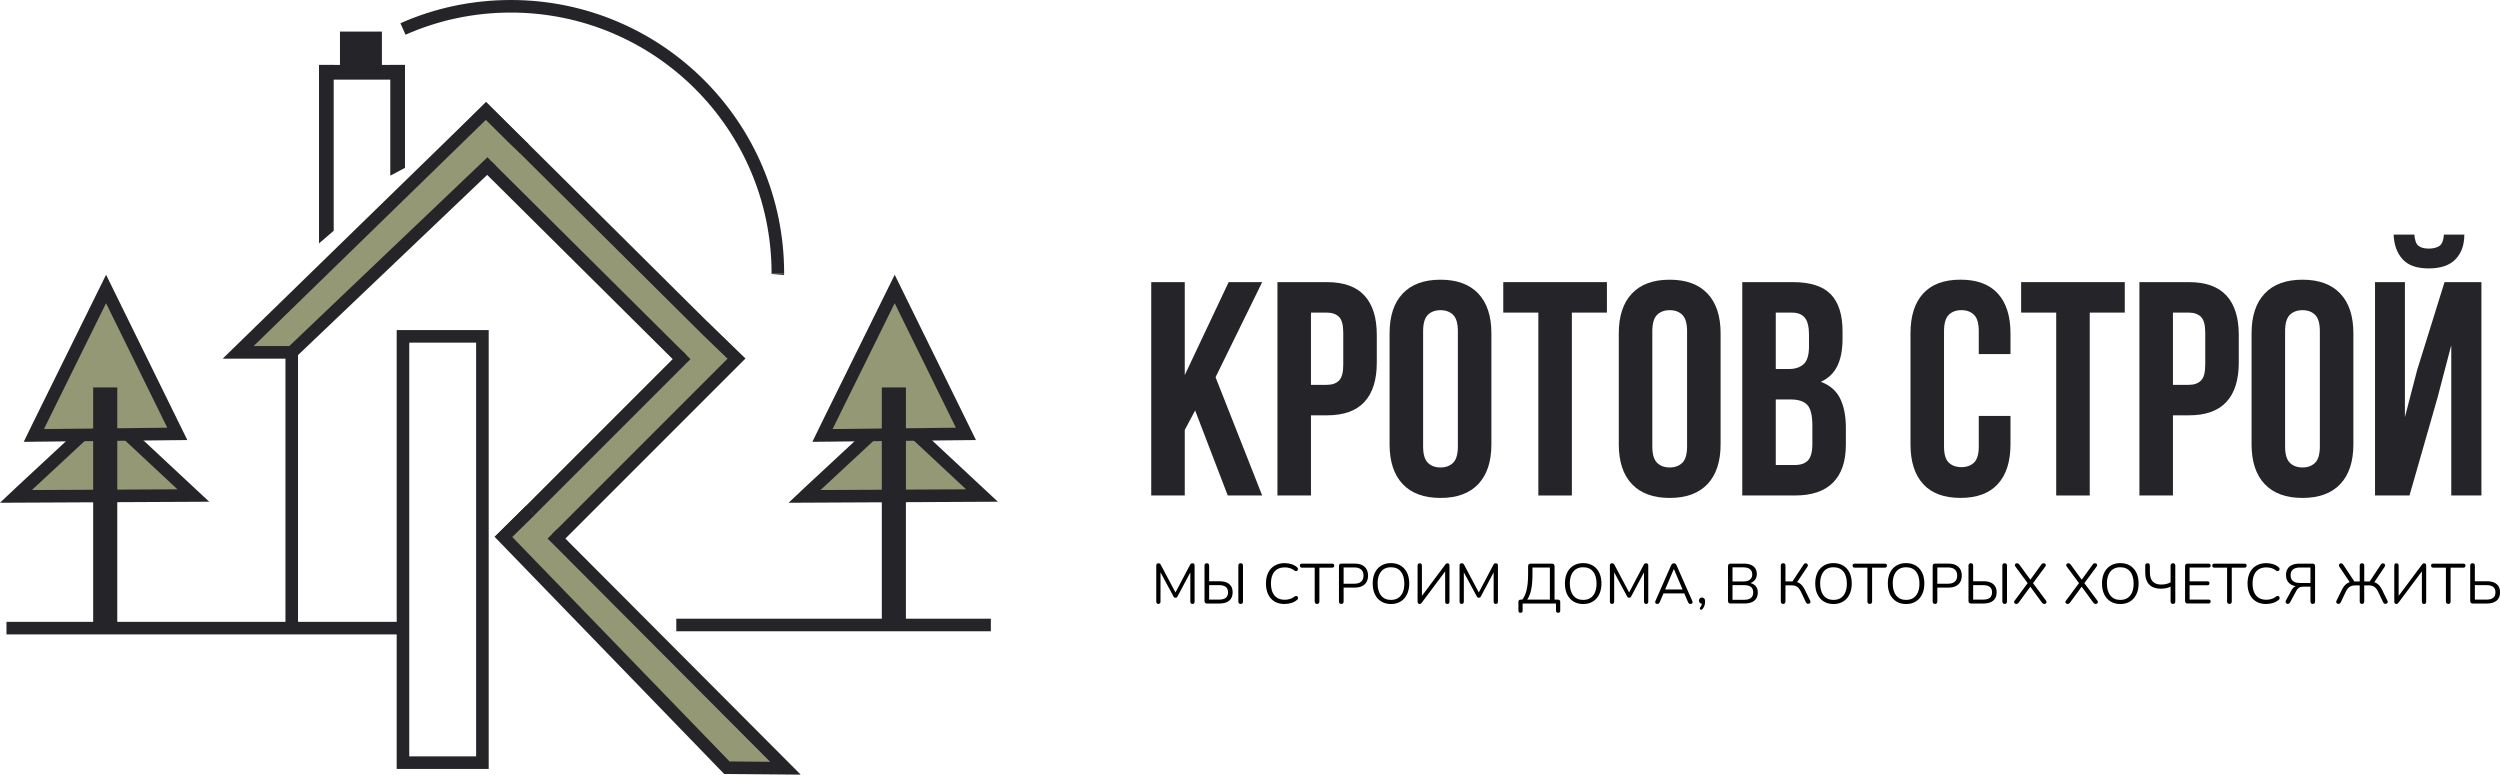 <?xml version="1.0" encoding="UTF-8"?>
<svg id="Layer_2" data-name="Layer 2" xmlns="http://www.w3.org/2000/svg" viewBox="0 0 795.58 246.51">
  <defs>
    <style>
      .cls-1 {
        fill: #949874;
      }

      .cls-1, .cls-2 {
        stroke: #252428;
        stroke-miterlimit: 10;
        stroke-width: 4px;
      }

      .cls-2 {
        fill: none;
      }

      .cls-3, .cls-4 {
        stroke-width: 0px;
      }

      .cls-4 {
        fill: #252428;
      }
    </style>
  </defs>
  <g id="Layer_1-2" data-name="Layer 1">
    <rect class="cls-2" x="128.24" y="107.04" width="25.28" height="135.66"/>
    <line class="cls-2" x1="2.06" y1="199.89" x2="128.24" y2="199.89"/>
    <line class="cls-2" x1="92.84" y1="112.14" x2="92.84" y2="199.89"/>
    <line class="cls-2" x1="315.32" y1="198.89" x2="215.22" y2="198.89"/>
    <polygon class="cls-1" points="7.13 156.01 33.48 131.54 61.53 157.69 5.05 157.97 7.13 156.01"/>
    <polygon class="cls-1" points="12.45 135.12 33.75 91.96 56.42 138.07 10.77 138.57 12.45 135.12"/>
    <rect class="cls-4" x="29.65" y="123.3" width="7.67" height="76.59"/>
    <polygon class="cls-1" points="258.1 156.01 284.45 131.54 312.5 157.69 256.02 157.97 258.1 156.01"/>
    <polygon class="cls-1" points="263.42 135.12 284.72 91.96 307.39 138.07 261.74 138.57 263.42 135.12"/>
    <rect class="cls-4" x="280.62" y="123.3" width="7.67" height="76.59"/>
    <rect class="cls-4" x="108.19" y="10.05" width="13.34" height="11.52"/>
    <rect class="cls-4" x="101.52" y="20.66" width="27.36" height="4.68"/>
    <polygon class="cls-4" points="106.2 20.66 106.2 73.43 101.52 77.45 101.52 20.66 106.2 20.66"/>
    <polygon class="cls-4" points="128.88 20.66 128.88 53.41 124.2 55.9 124.2 20.66 128.88 20.66"/>
    <path class="cls-2" d="m247.54,86.99c0,.12,0,.25-.01.37"/>
    <path class="cls-2" d="m128.24,9.22c10.49-4.65,22.1-7.22,34.31-7.22,46.94,0,84.99,38.05,84.99,84.99"/>
    <polygon class="cls-1" points="233.6 113.61 224.95 122.27 146.06 43.92 154.71 35.27 233.6 113.61"/>
    <polyline class="cls-1" points="156.51 51.49 92.84 112.14 75.78 112.14 154.62 35.35 163.85 44.49 166.78 47.25"/>
    <polyline class="cls-1" points="224.57 106.61 225.31 105.38 234.38 114.11 169.08 179.41 160.42 170.76 218.31 112.87"/>
    <polyline class="cls-1" points="175.68 169.97 249.95 244.47 231.31 244.31 160.2 170.85 168.71 162.51 168.71 162.51"/>
    <g>
      <path class="cls-4" d="m380.33,130.62l-3.3,6.21v20.85h-10.67v-67.9h10.67v29.58l13.97-29.58h10.67l-14.84,30.26,14.84,37.64h-10.96l-10.38-27.06Z"/>
      <path class="cls-4" d="m422.23,89.78c5.37,0,9.36,1.42,11.98,4.27,2.62,2.85,3.93,7.02,3.93,12.51v8.83c0,5.5-1.31,9.67-3.93,12.51-2.62,2.85-6.61,4.27-11.98,4.27h-5.04v25.51h-10.67v-67.9h15.71Zm-5.04,9.7v22.99h5.04c1.68,0,2.97-.45,3.88-1.36.9-.9,1.36-2.59,1.36-5.04v-10.19c0-2.46-.45-4.14-1.36-5.04-.91-.91-2.2-1.36-3.88-1.36h-5.04Z"/>
      <path class="cls-4" d="m442.21,106.08c0-5.5,1.39-9.72,4.17-12.66,2.78-2.94,6.79-4.41,12.03-4.41s9.25,1.47,12.03,4.41c2.78,2.94,4.17,7.16,4.17,12.66v35.31c0,5.5-1.39,9.72-4.17,12.66-2.78,2.94-6.79,4.41-12.03,4.41s-9.25-1.47-12.03-4.41c-2.78-2.94-4.17-7.16-4.17-12.66v-35.31Zm10.67,35.99c0,2.46.5,4.19,1.5,5.19,1,1,2.34,1.5,4.03,1.5s3.02-.5,4.03-1.5c1-1,1.5-2.73,1.5-5.19v-36.67c0-2.46-.5-4.19-1.5-5.19-1-1-2.35-1.5-4.03-1.5s-3.02.5-4.03,1.5c-1,1-1.5,2.73-1.5,5.19v36.67Z"/>
      <path class="cls-4" d="m478.39,89.78h32.98v9.7h-11.15v58.2h-10.67v-58.2h-11.16v-9.7Z"/>
      <path class="cls-4" d="m515.15,106.08c0-5.5,1.39-9.72,4.17-12.66,2.78-2.94,6.79-4.41,12.03-4.41s9.25,1.47,12.03,4.41c2.78,2.94,4.17,7.16,4.17,12.66v35.31c0,5.5-1.39,9.72-4.17,12.66-2.78,2.94-6.79,4.41-12.03,4.41s-9.25-1.47-12.03-4.41c-2.78-2.94-4.17-7.16-4.17-12.66v-35.31Zm10.67,35.99c0,2.46.5,4.19,1.5,5.19,1,1,2.34,1.5,4.03,1.5s3.02-.5,4.03-1.5c1-1,1.5-2.73,1.5-5.19v-36.67c0-2.46-.5-4.19-1.5-5.19-1-1-2.34-1.5-4.03-1.5s-3.02.5-4.03,1.5c-1,1-1.5,2.73-1.5,5.19v36.67Z"/>
      <path class="cls-4" d="m570.54,89.78c5.56,0,9.59,1.29,12.08,3.88,2.49,2.59,3.73,6.5,3.73,11.74v2.43c0,3.49-.55,6.37-1.65,8.63-1.1,2.26-2.85,3.95-5.24,5.04,2.91,1.1,4.96,2.9,6.16,5.38,1.2,2.49,1.79,5.55,1.79,9.17v5.53c0,5.24-1.36,9.23-4.07,11.98-2.72,2.75-6.76,4.12-12.12,4.12h-16.78v-67.9h16.1Zm-5.43,9.7v17.95h4.17c2,0,3.57-.52,4.7-1.55,1.13-1.03,1.7-2.91,1.7-5.63v-3.78c0-2.46-.44-4.23-1.31-5.33-.87-1.1-2.25-1.65-4.12-1.65h-5.14Zm0,27.65v20.85h6.11c1.81,0,3.18-.48,4.12-1.45.94-.97,1.41-2.72,1.41-5.24v-5.92c0-3.17-.53-5.33-1.6-6.5-1.07-1.16-2.83-1.75-5.29-1.75h-4.75Z"/>
      <path class="cls-4" d="m639.8,132.36v9.02c0,5.5-1.34,9.72-4.03,12.66-2.68,2.94-6.64,4.41-11.88,4.41s-9.2-1.47-11.88-4.41c-2.68-2.94-4.03-7.16-4.03-12.66v-35.31c0-5.5,1.34-9.72,4.03-12.66,2.68-2.94,6.64-4.41,11.88-4.41s9.2,1.47,11.88,4.41c2.68,2.94,4.03,7.16,4.03,12.66v6.6h-10.09v-7.28c0-2.46-.5-4.19-1.5-5.19-1-1-2.34-1.5-4.03-1.5s-3.02.5-4.03,1.5c-1,1-1.5,2.73-1.5,5.19v36.67c0,2.46.5,4.17,1.5,5.14,1,.97,2.34,1.46,4.03,1.46s3.02-.48,4.03-1.46c1-.97,1.5-2.68,1.5-5.14v-9.7h10.09Z"/>
      <path class="cls-4" d="m643.19,89.78h32.98v9.7h-11.15v58.2h-10.67v-58.2h-11.16v-9.7Z"/>
      <path class="cls-4" d="m696.54,89.78c5.37,0,9.36,1.42,11.98,4.27,2.62,2.85,3.93,7.02,3.93,12.51v8.83c0,5.5-1.31,9.67-3.93,12.51-2.62,2.85-6.61,4.27-11.98,4.27h-5.04v25.51h-10.67v-67.9h15.71Zm-5.04,9.7v22.99h5.04c1.68,0,2.97-.45,3.88-1.36.91-.9,1.36-2.59,1.36-5.04v-10.19c0-2.46-.45-4.14-1.36-5.04-.91-.91-2.2-1.36-3.88-1.36h-5.04Z"/>
      <path class="cls-4" d="m716.52,106.08c0-5.5,1.39-9.72,4.17-12.66,2.78-2.94,6.79-4.41,12.03-4.41s9.25,1.47,12.03,4.41c2.78,2.94,4.17,7.16,4.17,12.66v35.31c0,5.5-1.39,9.72-4.17,12.66-2.78,2.94-6.79,4.41-12.03,4.41s-9.25-1.47-12.03-4.41c-2.78-2.94-4.17-7.16-4.17-12.66v-35.31Zm10.67,35.99c0,2.46.5,4.19,1.5,5.19,1,1,2.34,1.5,4.03,1.5s3.02-.5,4.03-1.5c1-1,1.5-2.73,1.5-5.19v-36.67c0-2.46-.5-4.19-1.5-5.19-1-1-2.34-1.5-4.03-1.5s-3.02.5-4.03,1.5c-1,1-1.5,2.73-1.5,5.19v36.67Z"/>
      <path class="cls-4" d="m766.77,157.68h-10.96v-67.9h9.51v42.97l3.88-14.94,8.73-28.03h11.74v67.9h-9.6v-47.82l-4.37,16.68-8.92,31.14Zm17.46-83.03c0,3.3-.94,5.92-2.81,7.86-1.88,1.94-4.72,2.91-8.54,2.91s-6.52-.97-8.29-2.91c-1.78-1.94-2.73-4.56-2.86-7.86h6.6c.13,1.81.57,3.01,1.31,3.59.74.58,1.83.87,3.25.87s2.63-.29,3.44-.87c.81-.58,1.28-1.78,1.41-3.59h6.5Z"/>
    </g>
    <g>
      <path class="cls-3" d="m368.64,192.19c-.22,0-.38-.06-.5-.19-.12-.13-.18-.3-.18-.53v-11.5c0-.24.06-.42.18-.54.12-.12.29-.18.5-.18.19,0,.34.04.46.12.11.08.22.21.31.39l4.93,9.29h-.54l4.91-9.29c.1-.18.2-.31.31-.39.11-.08.26-.12.47-.12s.37.06.49.18c.12.12.18.3.18.54v11.5c0,.23-.06.41-.17.53s-.29.19-.51.19-.38-.06-.5-.19c-.12-.13-.18-.3-.18-.53v-10.12h.43l-4.5,8.44c-.08.16-.17.27-.26.33-.09.07-.22.1-.39.1s-.3-.04-.4-.11c-.1-.07-.18-.18-.25-.32l-4.55-8.46h.43v10.13c0,.23-.06.41-.17.53-.11.13-.28.19-.49.19Z"/>
      <path class="cls-3" d="m384.12,192.06c-.26,0-.46-.07-.6-.21-.14-.14-.21-.34-.21-.6v-11.23c0-.25.06-.44.19-.58.13-.13.31-.2.55-.2s.42.07.55.2c.13.13.19.32.19.58v4.95h3.28c.89,0,1.64.13,2.27.4.62.26,1.1.66,1.43,1.18.33.52.5,1.17.5,1.95,0,1.16-.37,2.05-1.1,2.65-.73.61-1.76.91-3.1.91h-3.94Zm.67-1.24h3.13c.96,0,1.68-.19,2.16-.57.48-.38.72-.96.72-1.75s-.24-1.36-.72-1.73c-.48-.37-1.2-.56-2.16-.56h-3.13v4.61Zm10.03,1.37c-.24,0-.42-.07-.55-.21s-.19-.33-.19-.57v-11.39c0-.25.06-.44.19-.58.13-.13.31-.2.55-.2s.42.07.55.2c.13.13.19.32.19.58v11.39c0,.24-.06.43-.18.57s-.31.21-.56.21Z"/>
      <path class="cls-3" d="m408.82,192.22c-1.25,0-2.32-.26-3.2-.79-.89-.53-1.57-1.28-2.04-2.25-.47-.97-.71-2.13-.71-3.47,0-1.01.13-1.91.4-2.71.27-.8.66-1.48,1.17-2.03.51-.56,1.14-.99,1.88-1.3.74-.31,1.58-.46,2.5-.46.74,0,1.45.11,2.12.31.67.21,1.25.52,1.75.93.16.12.26.25.32.4.05.15.06.29.02.43-.04.14-.11.25-.22.34-.1.09-.22.14-.37.14s-.31-.06-.49-.18c-.43-.35-.91-.61-1.42-.77-.52-.17-1.07-.25-1.67-.25-.95,0-1.75.2-2.41.6-.66.4-1.16.99-1.49,1.75-.34.77-.5,1.7-.5,2.79s.17,2.02.5,2.8c.34.77.83,1.36,1.49,1.76.66.4,1.46.6,2.41.6.59,0,1.15-.09,1.67-.26.53-.17,1.01-.43,1.46-.78.18-.12.34-.18.49-.17.14,0,.26.05.36.13.1.08.17.19.21.32s.04.27,0,.41c-.04.14-.13.27-.28.38-.5.43-1.09.76-1.77.98-.68.22-1.4.33-2.17.33Z"/>
      <path class="cls-3" d="m419.12,192.19c-.23,0-.41-.07-.54-.21s-.2-.33-.2-.57v-10.76h-4.05c-.22,0-.38-.06-.5-.18s-.18-.28-.18-.47c0-.2.06-.36.18-.47.12-.11.29-.16.5-.16h9.59c.22,0,.38.05.5.16.12.11.18.26.18.47s-.06.36-.18.48c-.12.11-.29.17-.5.17h-4.05v10.76c0,.24-.06.43-.19.57s-.32.21-.57.21Z"/>
      <path class="cls-3" d="m426.84,192.19c-.24,0-.42-.07-.55-.21s-.19-.33-.19-.57v-11.29c0-.25.07-.44.2-.57.13-.13.32-.19.56-.19h4.27c1.36,0,2.4.33,3.13,1,.73.67,1.1,1.6,1.1,2.82s-.37,2.14-1.1,2.81c-.73.67-1.78,1.01-3.13,1.01h-3.55v4.41c0,.24-.06.43-.18.57s-.31.21-.56.21Zm.74-6.43h3.37c.97,0,1.71-.22,2.21-.66s.75-1.08.75-1.92-.25-1.5-.75-1.94c-.5-.44-1.23-.66-2.21-.66h-3.37v5.17Z"/>
      <path class="cls-3" d="m442.64,192.22c-1.18,0-2.2-.27-3.07-.8-.87-.53-1.54-1.29-2.02-2.26-.47-.97-.71-2.12-.71-3.46,0-1.01.13-1.91.4-2.71.27-.8.66-1.48,1.16-2.03.5-.56,1.11-.99,1.83-1.3s1.51-.46,2.4-.46c1.2,0,2.23.26,3.1.79.87.53,1.54,1.28,2.02,2.24.47.97.71,2.11.71,3.45,0,1.01-.14,1.91-.41,2.72-.28.8-.67,1.49-1.17,2.05-.5.56-1.11,1-1.83,1.31-.71.31-1.52.46-2.42.46Zm0-1.31c.91,0,1.68-.2,2.31-.61.63-.41,1.11-1,1.45-1.78.34-.78.5-1.72.5-2.81,0-1.64-.37-2.92-1.11-3.83-.74-.91-1.79-1.36-3.16-1.36-.89,0-1.65.2-2.28.61-.63.41-1.11,1-1.45,1.77s-.5,1.71-.5,2.8c0,1.63.37,2.91,1.12,3.83s1.78,1.38,3.11,1.38Z"/>
      <path class="cls-3" d="m451.75,192.19c-.1,0-.18-.02-.26-.04-.08-.03-.14-.08-.2-.15-.05-.07-.1-.15-.13-.24-.03-.09-.04-.2-.04-.33v-11.45c0-.23.06-.4.18-.53.12-.13.29-.19.52-.19.22,0,.38.06.5.19s.18.3.18.53v10.19h-.4l7.81-10.46c.11-.17.22-.28.33-.35.11-.07.26-.1.44-.1.13,0,.24.03.32.08.08.05.15.13.2.24.05.11.07.24.07.4v11.48c0,.24-.06.42-.17.55s-.28.19-.5.19c-.23,0-.4-.06-.52-.19s-.18-.31-.18-.55v-10.17h.4l-7.81,10.46c-.12.16-.23.27-.32.34-.1.07-.24.11-.43.11Z"/>
      <path class="cls-3" d="m465.16,192.19c-.22,0-.38-.06-.5-.19s-.18-.3-.18-.53v-11.5c0-.24.06-.42.18-.54.12-.12.29-.18.5-.18.19,0,.34.04.46.12.11.08.22.21.32.39l4.93,9.29h-.54l4.91-9.29c.1-.18.2-.31.31-.39.11-.08.26-.12.47-.12s.37.06.49.18c.12.12.18.3.18.54v11.5c0,.23-.06.41-.17.53-.11.13-.29.19-.51.19-.22,0-.38-.06-.5-.19s-.18-.3-.18-.53v-10.12h.43l-4.5,8.44c-.08.16-.17.27-.26.33s-.22.1-.39.1-.3-.04-.4-.11c-.1-.07-.18-.18-.25-.32l-4.55-8.46h.43v10.13c0,.23-.06.41-.17.53s-.28.19-.5.19Z"/>
      <path class="cls-3" d="m483.88,195.01c-.22,0-.38-.06-.5-.18-.11-.12-.17-.29-.17-.52v-2.75c0-.49.25-.74.74-.74h1.17l-.88.25c.7-.77,1.21-1.84,1.55-3.21.34-1.37.5-3.11.5-5.21v-2.47c0-.26.07-.46.21-.6.14-.14.34-.21.6-.21h6.8c.25,0,.45.07.59.21.14.14.22.34.22.6v11.23l-.59-.59h1.64c.24,0,.43.06.56.19.13.13.2.31.2.55v2.75c0,.47-.22.7-.67.7-.23,0-.4-.06-.51-.18-.11-.12-.17-.29-.17-.52v-2.25h-10.62v2.25c0,.47-.22.7-.67.7Zm2.12-4.19h7.22v-10.21h-5.54v2.14c0,1.93-.13,3.55-.4,4.84-.27,1.3-.69,2.37-1.27,3.22Z"/>
      <path class="cls-3" d="m503.81,192.22c-1.18,0-2.2-.27-3.07-.8-.87-.53-1.54-1.29-2.02-2.26-.47-.97-.71-2.12-.71-3.46,0-1.01.13-1.91.4-2.71.27-.8.66-1.48,1.16-2.03.5-.56,1.11-.99,1.83-1.3s1.51-.46,2.4-.46c1.2,0,2.23.26,3.1.79.87.53,1.54,1.28,2.02,2.24.47.97.71,2.11.71,3.45,0,1.01-.14,1.91-.41,2.72-.28.8-.67,1.49-1.17,2.05-.5.56-1.11,1-1.83,1.31-.71.31-1.52.46-2.42.46Zm0-1.31c.91,0,1.68-.2,2.31-.61.63-.41,1.11-1,1.45-1.78.34-.78.5-1.72.5-2.81,0-1.64-.37-2.92-1.11-3.83-.74-.91-1.79-1.36-3.16-1.36-.89,0-1.65.2-2.28.61-.63.41-1.11,1-1.45,1.77s-.5,1.71-.5,2.8c0,1.63.37,2.91,1.12,3.83s1.78,1.38,3.11,1.38Z"/>
      <path class="cls-3" d="m513,192.19c-.22,0-.38-.06-.5-.19s-.18-.3-.18-.53v-11.5c0-.24.06-.42.18-.54.12-.12.29-.18.5-.18.19,0,.34.04.46.12.11.08.22.21.32.39l4.93,9.29h-.54l4.91-9.29c.1-.18.2-.31.31-.39.11-.08.26-.12.47-.12s.37.06.49.18c.12.12.18.3.18.54v11.5c0,.23-.06.41-.17.53-.11.13-.29.19-.51.19-.22,0-.38-.06-.5-.19s-.18-.3-.18-.53v-10.12h.43l-4.5,8.44c-.08.16-.17.27-.26.33s-.22.1-.39.1-.3-.04-.4-.11c-.1-.07-.18-.18-.25-.32l-4.55-8.46h.43v10.13c0,.23-.06.41-.17.53s-.28.19-.5.19Z"/>
      <path class="cls-3" d="m527.4,192.19c-.19,0-.35-.04-.46-.13-.11-.09-.18-.21-.2-.36-.02-.15.01-.32.1-.51l4.95-11.27c.11-.24.24-.41.39-.51.15-.1.31-.15.49-.15s.35.05.5.15c.15.1.27.27.37.51l4.97,11.27c.1.19.14.37.12.52-.02.16-.08.28-.19.36-.11.08-.26.13-.45.13-.22,0-.39-.06-.52-.17s-.24-.28-.32-.5l-1.33-3.08.72.38h-7.74l.74-.38-1.31,3.08c-.11.23-.22.4-.34.5s-.28.16-.47.16Zm5.26-11.09l-2.9,6.82-.43-.34h6.66l-.4.34-2.9-6.82h-.04Z"/>
      <path class="cls-3" d="m541.82,193.77c-.12.16-.25.25-.38.27s-.25,0-.34-.07c-.1-.07-.15-.17-.15-.31,0-.13.05-.28.17-.43.19-.25.32-.51.4-.77.07-.26.11-.49.11-.71l.07.38c-.31,0-.56-.09-.75-.28-.19-.19-.28-.42-.28-.71s.09-.52.26-.71.41-.28.69-.28c.31,0,.56.11.74.32.18.21.27.51.27.91,0,.25-.02.51-.07.78s-.13.54-.25.82c-.12.28-.28.54-.49.79Z"/>
      <path class="cls-3" d="m550.71,192.06c-.26,0-.47-.07-.6-.21-.14-.14-.21-.34-.21-.6v-11.07c0-.26.07-.46.21-.6.14-.14.34-.21.6-.21h4.27c.88,0,1.62.13,2.22.39.61.26,1.07.63,1.39,1.12.32.49.49,1.09.49,1.8,0,.79-.23,1.45-.69,1.98-.46.53-1.09.88-1.88,1.04v-.25c.9.11,1.6.43,2.12.97.51.54.76,1.25.76,2.14,0,1.13-.37,1.99-1.1,2.59-.73.6-1.76.9-3.1.9h-4.48Zm.63-7.02h3.42c.94,0,1.65-.19,2.13-.58.49-.38.73-.94.73-1.66s-.24-1.31-.73-1.68c-.49-.38-1.2-.57-2.13-.57h-3.42v4.48Zm0,5.83h3.71c.96,0,1.68-.19,2.16-.58.48-.38.72-.97.72-1.75s-.24-1.38-.72-1.76c-.48-.38-1.2-.57-2.16-.57h-3.71v4.64Z"/>
      <path class="cls-3" d="m567.45,192.19c-.24,0-.42-.07-.55-.21s-.19-.33-.19-.57v-11.41c0-.25.06-.44.19-.57s.31-.19.55-.19.42.06.55.19.19.31.19.57v5.02h2.48l-.43.29,3.74-5.67c.11-.17.23-.28.38-.33.14-.05.29-.07.43-.04.14.03.26.1.36.2.1.1.15.23.17.38s-.03.31-.13.48l-3.51,5.24-.56-.49c.73.08,1.36.34,1.87.77s.97,1.03,1.35,1.8l1.71,3.49c.1.19.13.36.09.51s-.11.27-.23.35c-.12.08-.25.14-.41.15-.15.02-.3,0-.44-.08s-.26-.2-.34-.38l-1.6-3.37c-.36-.73-.76-1.25-1.21-1.57s-1-.47-1.67-.47h-2.05v5.11c0,.24-.06.43-.18.57s-.31.21-.56.21Z"/>
      <path class="cls-3" d="m583.47,192.22c-1.18,0-2.2-.27-3.07-.8-.87-.53-1.54-1.29-2.02-2.26-.47-.97-.71-2.12-.71-3.46,0-1.01.13-1.91.4-2.71.27-.8.66-1.48,1.16-2.03.5-.56,1.11-.99,1.83-1.3s1.51-.46,2.4-.46c1.2,0,2.23.26,3.1.79.87.53,1.54,1.28,2.02,2.24.47.97.71,2.11.71,3.45,0,1.01-.14,1.91-.41,2.72-.28.8-.67,1.49-1.17,2.05-.5.56-1.11,1-1.83,1.31-.71.31-1.52.46-2.42.46Zm0-1.31c.91,0,1.68-.2,2.31-.61.63-.41,1.11-1,1.45-1.78.34-.78.5-1.72.5-2.81,0-1.64-.37-2.92-1.11-3.83-.74-.91-1.79-1.36-3.16-1.36-.89,0-1.65.2-2.28.61-.63.41-1.11,1-1.45,1.77s-.5,1.71-.5,2.8c0,1.63.37,2.91,1.12,3.83s1.78,1.38,3.11,1.38Z"/>
      <path class="cls-3" d="m595.01,192.19c-.23,0-.41-.07-.54-.21-.13-.14-.2-.33-.2-.57v-10.76h-4.05c-.22,0-.38-.06-.5-.18-.12-.12-.18-.28-.18-.47,0-.2.06-.36.18-.47.12-.11.29-.16.5-.16h9.59c.22,0,.38.05.5.16.12.11.18.26.18.47s-.06.36-.18.48c-.12.11-.29.17-.5.17h-4.05v10.76c0,.24-.06.43-.19.57s-.31.21-.57.21Z"/>
      <path class="cls-3" d="m606.57,192.22c-1.18,0-2.2-.27-3.07-.8-.87-.53-1.54-1.29-2.02-2.26-.47-.97-.71-2.12-.71-3.46,0-1.01.13-1.91.4-2.71.27-.8.66-1.48,1.16-2.03.5-.56,1.11-.99,1.83-1.3s1.51-.46,2.4-.46c1.2,0,2.23.26,3.1.79.87.53,1.54,1.28,2.02,2.24.47.97.71,2.11.71,3.45,0,1.01-.14,1.91-.41,2.72-.28.8-.67,1.49-1.17,2.05-.5.56-1.11,1-1.83,1.31-.71.31-1.52.46-2.42.46Zm0-1.31c.91,0,1.68-.2,2.31-.61.63-.41,1.11-1,1.45-1.78.34-.78.5-1.72.5-2.81,0-1.64-.37-2.92-1.11-3.83-.74-.91-1.79-1.36-3.16-1.36-.89,0-1.65.2-2.28.61-.63.41-1.11,1-1.45,1.77s-.5,1.71-.5,2.8c0,1.63.37,2.91,1.12,3.83s1.78,1.38,3.11,1.38Z"/>
      <path class="cls-3" d="m615.78,192.19c-.24,0-.42-.07-.55-.21s-.19-.33-.19-.57v-11.29c0-.25.07-.44.2-.57s.32-.19.56-.19h4.27c1.36,0,2.4.33,3.13,1,.73.67,1.1,1.6,1.1,2.82s-.37,2.14-1.1,2.81c-.73.67-1.78,1.01-3.13,1.01h-3.55v4.41c0,.24-.06.43-.18.57s-.31.21-.56.21Zm.74-6.43h3.37c.97,0,1.71-.22,2.2-.66s.75-1.08.75-1.92-.25-1.5-.75-1.94c-.5-.44-1.23-.66-2.2-.66h-3.37v5.17Z"/>
      <path class="cls-3" d="m627.25,192.06c-.26,0-.46-.07-.6-.21-.14-.14-.21-.34-.21-.6v-11.23c0-.25.06-.44.19-.58.13-.13.31-.2.55-.2s.42.07.55.2c.13.13.19.32.19.58v4.95h3.28c.89,0,1.64.13,2.27.4.62.26,1.1.66,1.43,1.18.33.52.5,1.17.5,1.95,0,1.16-.37,2.05-1.1,2.65-.73.61-1.76.91-3.1.91h-3.94Zm.67-1.24h3.13c.96,0,1.68-.19,2.16-.57.48-.38.72-.96.72-1.75s-.24-1.36-.72-1.73c-.48-.37-1.2-.56-2.16-.56h-3.13v4.61Zm10.03,1.37c-.24,0-.42-.07-.55-.21s-.19-.33-.19-.57v-11.39c0-.25.06-.44.19-.58.13-.13.31-.2.55-.2s.42.07.55.2c.13.13.19.32.19.58v11.39c0,.24-.06.43-.18.57s-.31.21-.56.21Z"/>
      <path class="cls-3" d="m641.65,192.19c-.2,0-.37-.05-.49-.16s-.2-.24-.22-.4c-.02-.16.04-.31.17-.47l4.36-5.87v.56l-4.1-5.54c-.13-.18-.19-.35-.18-.5s.08-.29.21-.4c.13-.11.28-.16.46-.16.17,0,.31.04.43.11.12.07.25.2.38.38l3.69,5.06h-.47l3.67-5.06c.12-.18.24-.31.36-.38.12-.07.26-.11.43-.11.19,0,.35.05.48.15.13.1.19.23.21.4.01.16-.05.33-.18.51l-4.1,5.54v-.56l4.36,5.87c.12.16.17.31.15.47-.02.16-.09.29-.21.4s-.28.16-.49.16c-.16,0-.3-.04-.42-.12-.13-.08-.25-.2-.39-.37l-3.94-5.38h.58l-3.94,5.38c-.12.17-.25.29-.38.37-.13.08-.27.12-.41.12Z"/>
      <path class="cls-3" d="m657.99,192.19c-.2,0-.37-.05-.49-.16s-.2-.24-.22-.4c-.02-.16.04-.31.17-.47l4.36-5.87v.56l-4.1-5.54c-.13-.18-.19-.35-.18-.5s.08-.29.21-.4c.13-.11.28-.16.46-.16.17,0,.31.04.43.11.12.07.25.2.38.38l3.69,5.06h-.47l3.67-5.06c.12-.18.24-.31.36-.38.12-.07.26-.11.43-.11.19,0,.35.05.48.15.13.1.19.23.21.4.01.16-.05.33-.18.51l-4.1,5.54v-.56l4.36,5.87c.12.16.17.31.15.47-.02.16-.09.29-.21.4s-.28.16-.49.16c-.16,0-.3-.04-.42-.12-.13-.08-.25-.2-.39-.37l-3.94-5.38h.58l-3.94,5.38c-.12.17-.25.29-.38.37-.13.08-.27.12-.41.12Z"/>
      <path class="cls-3" d="m674.73,192.22c-1.18,0-2.2-.27-3.07-.8-.87-.53-1.54-1.29-2.02-2.26s-.71-2.12-.71-3.46c0-1.01.13-1.91.41-2.71.27-.8.66-1.48,1.16-2.03.5-.56,1.11-.99,1.83-1.3.71-.31,1.51-.46,2.4-.46,1.2,0,2.24.26,3.11.79.87.53,1.54,1.28,2.02,2.24s.71,2.11.71,3.45c0,1.01-.14,1.91-.41,2.72-.28.8-.67,1.49-1.17,2.05-.5.56-1.11,1-1.83,1.31-.71.31-1.52.46-2.42.46Zm0-1.31c.91,0,1.68-.2,2.31-.61.63-.41,1.11-1,1.45-1.78.34-.78.5-1.72.5-2.81,0-1.64-.37-2.92-1.11-3.83-.74-.91-1.79-1.36-3.16-1.36-.89,0-1.65.2-2.28.61-.63.41-1.11,1-1.45,1.77s-.5,1.71-.5,2.8c0,1.63.37,2.91,1.12,3.83s1.78,1.38,3.11,1.38Z"/>
      <path class="cls-3" d="m691.51,192.19c-.24,0-.43-.07-.56-.21s-.2-.33-.2-.57v-4.72c-.36.2-.83.36-1.4.48-.57.11-1.14.17-1.72.17-1.07,0-1.97-.2-2.71-.58-.74-.39-1.3-.97-1.67-1.74-.38-.77-.57-1.73-.57-2.88v-2.12c0-.25.06-.44.19-.58.13-.13.31-.2.55-.2s.42.07.55.2c.13.13.19.32.19.58v2.02c0,1.37.3,2.38.91,3.02s1.5.97,2.69.97c.53,0,1.05-.06,1.56-.17.51-.11.99-.3,1.43-.55v-5.29c0-.25.07-.44.2-.58.13-.13.32-.2.56-.2.23,0,.41.07.54.2.13.13.2.32.2.58v11.39c0,.24-.06.43-.19.57s-.31.21-.55.21Z"/>
      <path class="cls-3" d="m696.17,192.06c-.26,0-.46-.07-.6-.21-.14-.14-.21-.34-.21-.6v-11.07c0-.26.07-.46.21-.6.14-.14.34-.21.6-.21h6.7c.2,0,.36.05.47.16.11.11.16.26.16.45,0,.2-.05.36-.16.47s-.26.16-.47.16h-6.07v4.39h5.69c.2,0,.36.05.47.15.11.1.16.25.16.46s-.05.36-.16.47c-.11.11-.26.16-.47.16h-5.69v4.57h6.07c.2,0,.36.05.47.16s.16.26.16.45c0,.2-.05.36-.16.47s-.26.16-.47.16h-6.7Z"/>
      <path class="cls-3" d="m709.47,192.19c-.23,0-.41-.07-.54-.21s-.2-.33-.2-.57v-10.76h-4.05c-.22,0-.38-.06-.5-.18s-.18-.28-.18-.47c0-.2.06-.36.18-.47.12-.11.29-.16.5-.16h9.59c.22,0,.38.05.5.16.12.11.18.26.18.47s-.06.36-.18.48c-.12.11-.29.17-.5.17h-4.05v10.76c0,.24-.06.43-.19.57s-.32.21-.57.21Z"/>
      <path class="cls-3" d="m721.19,192.22c-1.25,0-2.32-.26-3.2-.79-.89-.53-1.57-1.28-2.04-2.25-.47-.97-.71-2.13-.71-3.47,0-1.01.14-1.91.41-2.71.27-.8.66-1.48,1.17-2.03.51-.56,1.14-.99,1.88-1.3s1.58-.46,2.5-.46c.74,0,1.45.11,2.12.31.67.21,1.25.52,1.75.93.16.12.26.25.32.4.05.15.06.29.02.43-.04.14-.11.25-.22.34-.1.09-.22.14-.37.14s-.31-.06-.49-.18c-.43-.35-.91-.61-1.42-.77-.52-.17-1.07-.25-1.67-.25-.95,0-1.75.2-2.41.6-.66.4-1.16.99-1.49,1.75-.34.77-.5,1.7-.5,2.79s.17,2.02.5,2.8c.34.77.83,1.36,1.49,1.76.66.4,1.46.6,2.41.6.59,0,1.15-.09,1.67-.26.53-.17,1.01-.43,1.46-.78.18-.12.34-.18.49-.17s.26.05.36.13c.1.08.16.19.21.32.04.13.04.27,0,.41-.04.14-.14.27-.28.38-.5.43-1.1.76-1.77.98-.68.22-1.4.33-2.17.33Z"/>
      <path class="cls-3" d="m736,192.19c-.24,0-.42-.07-.55-.21s-.19-.33-.19-.57v-4.72h-2.12c-.38,0-.72.04-1,.11-.28.07-.53.2-.76.39-.22.19-.42.45-.6.8l-2.02,3.73c-.1.18-.22.31-.38.38-.16.07-.31.1-.45.07-.14-.02-.27-.09-.38-.19-.11-.1-.17-.23-.2-.39-.02-.16.02-.34.13-.54l1.69-3.13c.28-.52.59-.9.95-1.14.35-.25.76-.37,1.23-.37h.47l-.11.23c-1.33,0-2.37-.32-3.11-.95-.74-.64-1.12-1.52-1.12-2.65,0-.79.16-1.46.49-2,.32-.54.8-.95,1.44-1.24.64-.29,1.4-.43,2.3-.43h4.21c.26,0,.46.07.6.21.14.14.21.34.21.6v11.23c0,.24-.06.43-.19.57s-.31.21-.55.21Zm-4.07-6.66h3.33v-4.93h-3.33c-.98,0-1.73.21-2.23.62-.5.41-.76,1.02-.76,1.83s.25,1.45.76,1.86c.5.41,1.25.62,2.23.62Z"/>
      <path class="cls-3" d="m751.68,192.19c-.24,0-.42-.07-.55-.21s-.19-.33-.19-.57v-5.11h-1.55c-.67,0-1.24.16-1.69.48-.46.32-.86.84-1.21,1.56l-1.6,3.37c-.08.18-.2.31-.34.38s-.29.1-.44.08c-.15-.02-.29-.07-.41-.15-.12-.08-.2-.2-.23-.35-.04-.15,0-.32.09-.51l1.71-3.49c.38-.77.84-1.37,1.37-1.8.53-.43,1.15-.69,1.87-.77l-.54.49-3.51-5.24c-.11-.17-.16-.33-.14-.48.01-.15.07-.28.17-.38.1-.1.22-.17.36-.2.14-.03.28-.02.43.04.15.05.28.17.39.33l3.74,5.67-.41-.29h1.94v-5.02c0-.25.06-.44.19-.57s.31-.19.55-.19c.23,0,.4.06.52.19s.18.31.18.57v5.02h1.98l-.43.29,3.74-5.67c.11-.17.24-.28.39-.33.15-.05.29-.07.43-.04.14.03.26.1.36.2.1.1.16.23.17.38.01.15-.04.31-.14.48l-3.51,5.24-.54-.49c.48.06.92.2,1.3.4.39.21.74.5,1.06.85.32.36.6.8.84,1.31l1.71,3.49c.11.19.14.36.1.51s-.12.27-.24.35c-.12.08-.26.14-.41.15-.15.02-.3,0-.44-.08-.14-.07-.26-.2-.34-.38l-1.6-3.37c-.35-.73-.75-1.25-1.21-1.57s-1.01-.47-1.66-.47h-1.57v5.11c0,.24-.06.43-.18.57s-.29.21-.52.21Z"/>
      <path class="cls-3" d="m762.57,192.19c-.1,0-.18-.02-.26-.04-.08-.03-.14-.08-.2-.15-.05-.07-.1-.15-.13-.24-.03-.09-.04-.2-.04-.33v-11.45c0-.23.06-.4.18-.53s.29-.19.52-.19.38.06.5.19c.12.13.18.3.18.53v10.19h-.4l7.81-10.46c.11-.17.22-.28.33-.35.11-.07.26-.1.44-.1.13,0,.24.03.32.08.08.05.15.13.2.24.05.11.07.24.07.4v11.48c0,.24-.06.42-.17.55-.11.13-.28.19-.5.19-.23,0-.4-.06-.52-.19s-.18-.31-.18-.55v-10.17h.4l-7.81,10.46c-.12.16-.23.27-.32.34-.1.07-.24.11-.43.11Z"/>
      <path class="cls-3" d="m779.11,192.19c-.23,0-.41-.07-.54-.21s-.2-.33-.2-.57v-10.76h-4.05c-.22,0-.38-.06-.5-.18s-.18-.28-.18-.47c0-.2.06-.36.18-.47.12-.11.29-.16.5-.16h9.59c.22,0,.38.05.5.16.12.11.18.26.18.47s-.06.36-.18.48c-.12.11-.29.17-.5.17h-4.05v10.76c0,.24-.06.43-.19.57s-.32.21-.57.21Z"/>
      <path class="cls-3" d="m786.91,192.06c-.26,0-.46-.07-.6-.21-.14-.14-.21-.34-.21-.6v-11.23c0-.25.06-.44.19-.58.13-.13.31-.2.55-.2s.42.07.55.2c.13.13.19.32.19.58v4.95h3.82c.89,0,1.64.13,2.27.4.62.26,1.1.66,1.43,1.18s.5,1.17.5,1.95c0,1.16-.37,2.05-1.1,2.65-.73.61-1.76.91-3.1.91h-4.48Zm.67-1.24h3.67c.96,0,1.68-.19,2.16-.57.48-.38.72-.96.72-1.75s-.24-1.36-.72-1.73c-.48-.37-1.2-.56-2.16-.56h-3.67v4.61Z"/>
    </g>
  </g>
</svg>